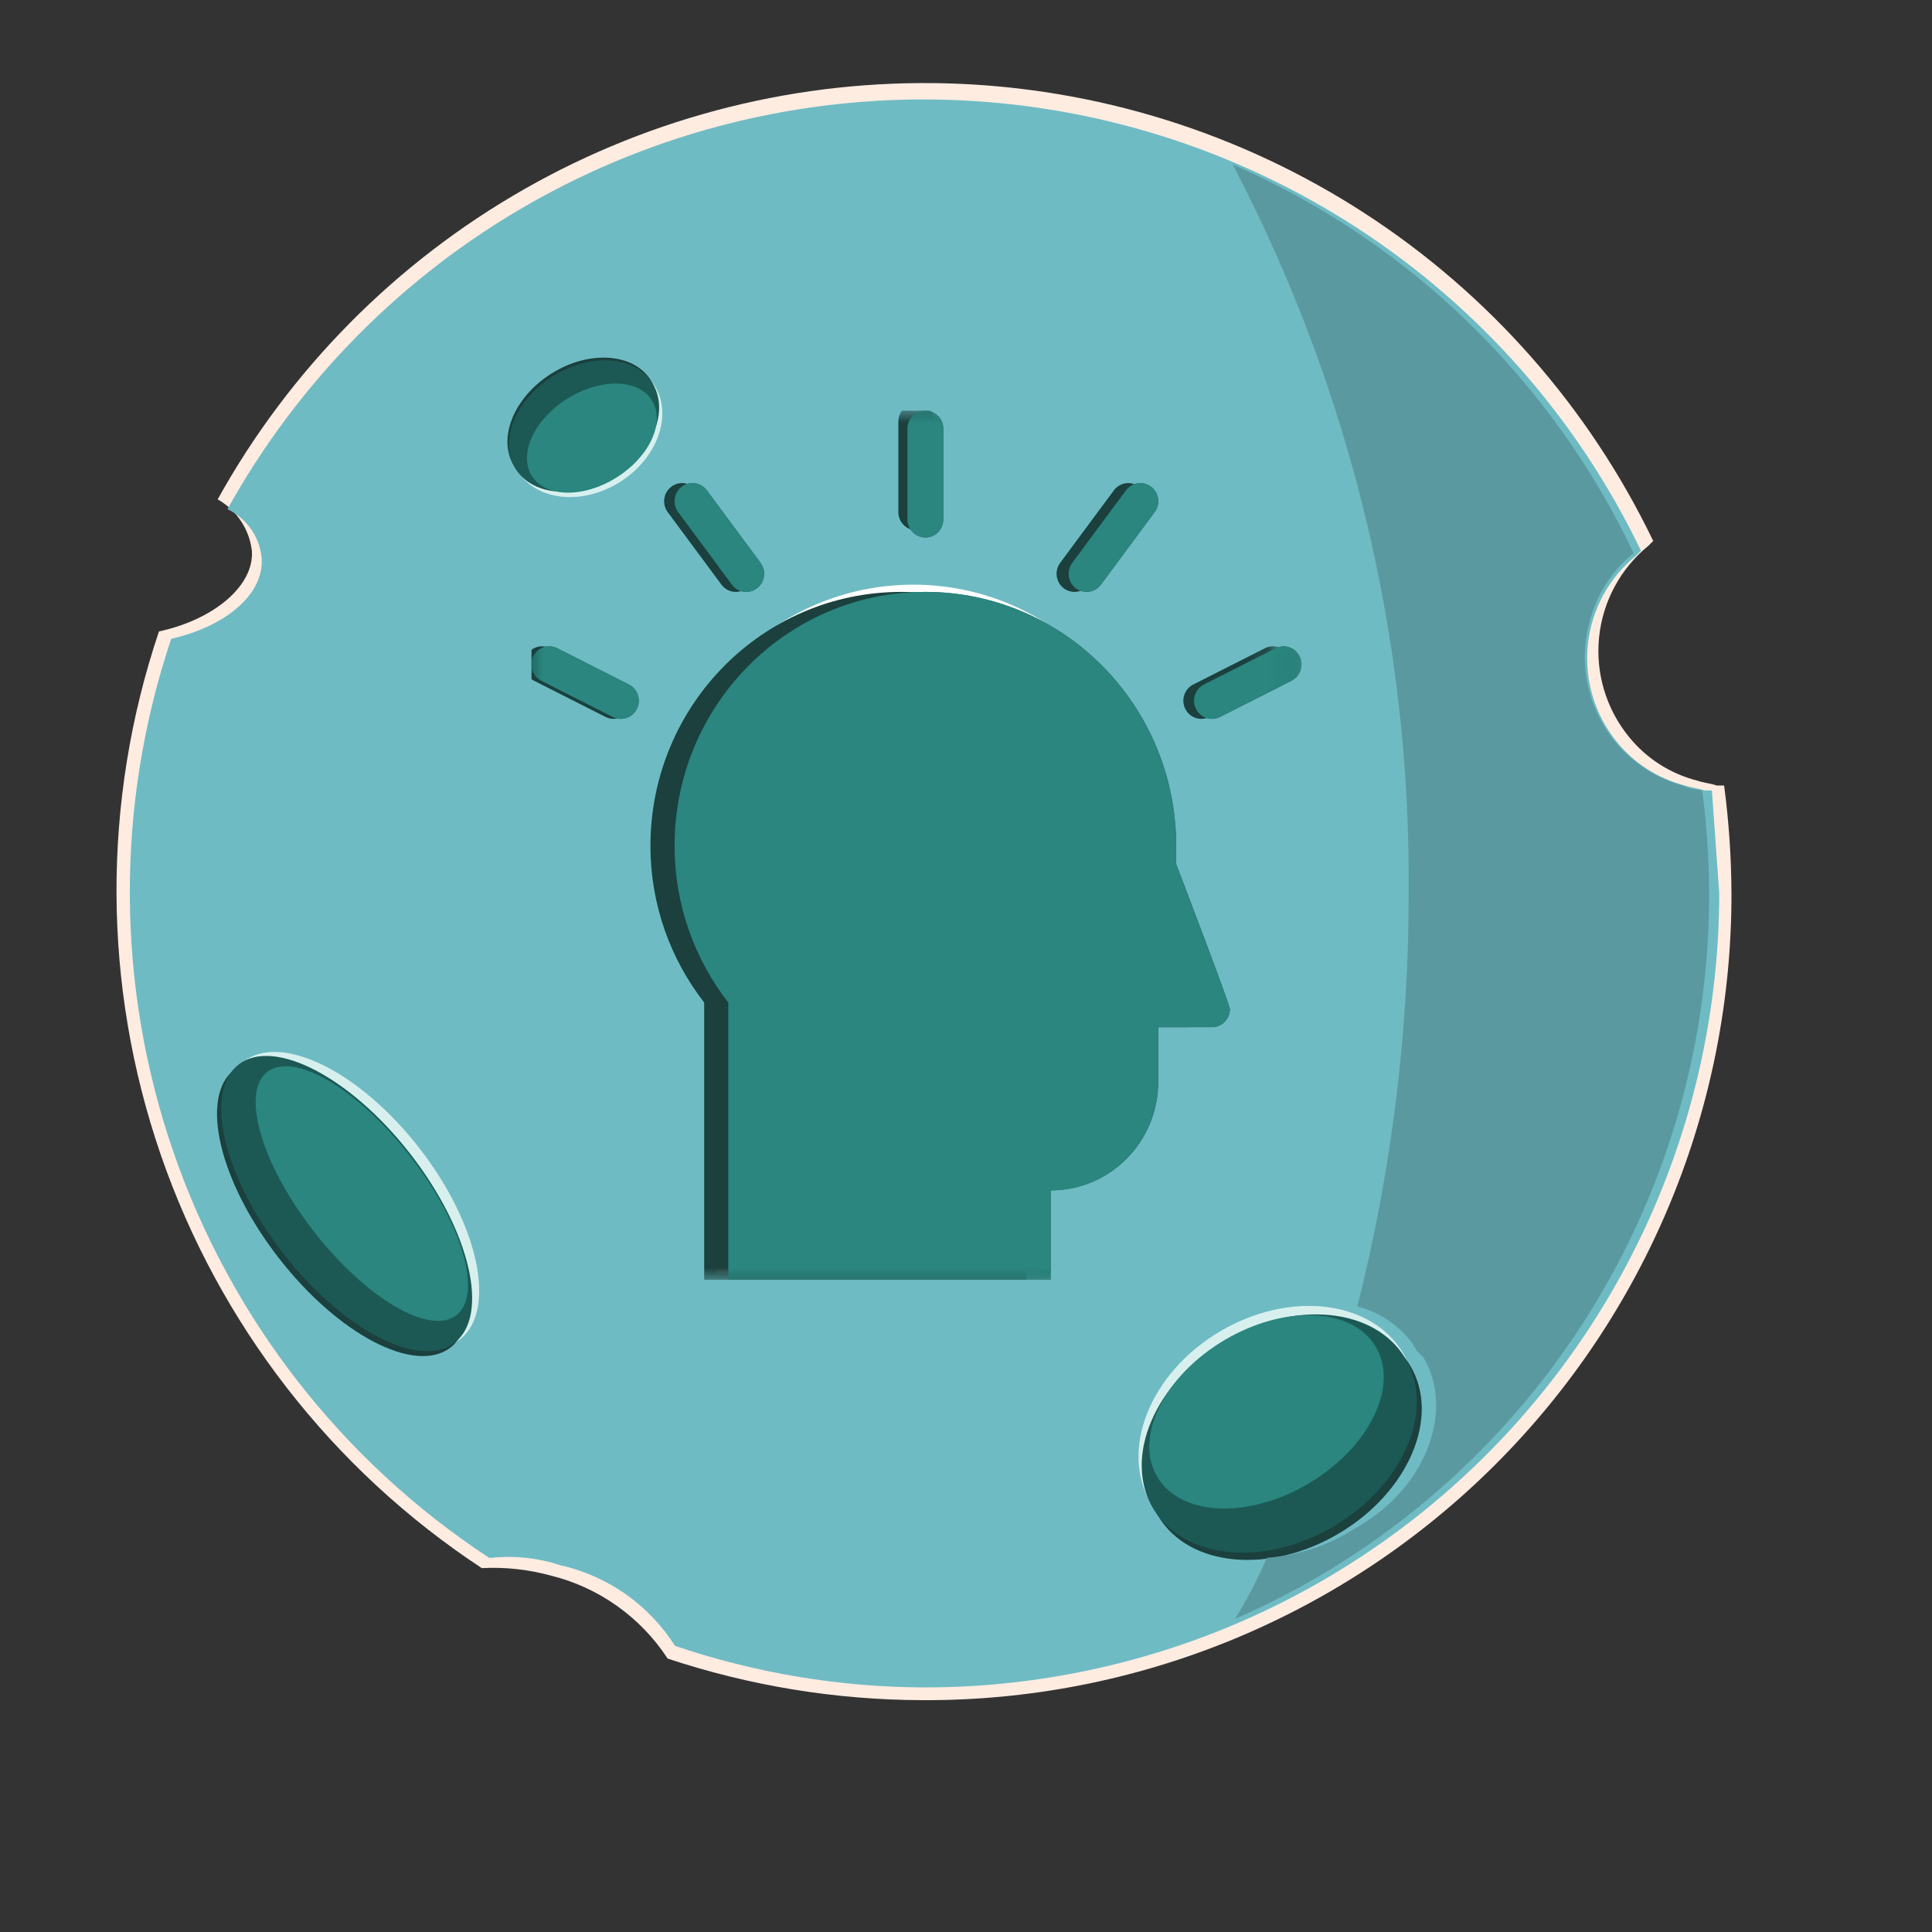 <svg width="80" height="80" viewBox="0 0 80 80" fill="none" xmlns="http://www.w3.org/2000/svg">
<rect x="0" y="0" width="80" height="80" fill="#333333" stroke="none"/>
<path d="M71.696 36.982C71.706 41.382 70.844 45.74 69.162 49.805C67.48 53.87 65.009 57.563 61.894 60.669C58.778 63.775 55.078 66.234 51.008 67.904C46.937 69.575 42.577 70.423 38.177 70.4C34.598 70.388 31.043 69.807 27.646 68.678C26.521 66.955 24.784 65.724 22.785 65.235C21.862 64.985 20.905 64.882 19.949 64.932C13.749 60.852 9.075 54.834 6.657 47.817C4.239 40.8 4.213 33.18 6.582 26.147C8.911 25.64 10.532 24.223 10.43 22.805C10.378 22.364 10.222 21.942 9.976 21.572C9.729 21.203 9.399 20.897 9.013 20.678C11.99 15.31 16.387 10.864 21.721 7.826C27.055 4.788 33.122 3.276 39.258 3.453C45.394 3.631 51.363 5.492 56.513 8.834C61.662 12.175 65.794 16.869 68.456 22.4L68.253 22.602C67.1 23.543 66.367 24.904 66.215 26.384C66.063 27.865 66.504 29.346 67.443 30.501C68.166 31.4 69.161 32.039 70.278 32.324C70.582 32.425 70.785 32.425 71.089 32.527H71.392C71.588 34.004 71.689 35.492 71.696 36.982Z" fill="#FFECE1"/>
<path d="M71.19 36.982C71.184 45.707 67.715 54.073 61.543 60.241C55.372 66.409 47.004 69.873 38.279 69.873C34.765 69.862 31.277 69.28 27.949 68.152C27.415 67.309 26.719 66.581 25.902 66.007C25.085 65.434 24.164 65.027 23.19 64.81C22.277 64.51 21.31 64.406 20.354 64.506H20.253C14.163 60.508 9.568 54.606 7.187 47.722C4.805 40.837 4.771 33.357 7.089 26.451C9.316 25.944 10.937 24.628 10.835 23.109C10.795 22.677 10.643 22.264 10.394 21.909C10.146 21.554 9.809 21.269 9.418 21.084C12.351 15.798 16.682 11.421 21.936 8.431C27.19 5.441 33.165 3.954 39.208 4.132C45.25 4.309 51.127 6.145 56.196 9.439C61.266 12.732 65.332 17.356 67.949 22.805L67.747 23.008C66.62 23.922 65.902 25.245 65.751 26.688C65.599 28.131 66.025 29.575 66.937 30.704C67.66 31.602 68.655 32.242 69.772 32.527C70.076 32.628 70.278 32.628 70.582 32.729H70.886L71.19 36.982Z" fill="#6FBBC4"/>
<path d="M55.269 63.145C58.15 61.425 59.417 58.24 58.099 56.031C56.78 53.822 53.376 53.425 50.494 55.145C47.613 56.864 46.346 60.049 47.664 62.258C48.983 64.468 52.387 64.864 55.269 63.145Z" fill="#D7F0EE"/>
<path d="M55.459 63.486C58.34 61.767 59.654 58.66 58.393 56.546C57.132 54.433 53.773 54.114 50.892 55.834C48.011 57.554 46.697 60.661 47.958 62.774C49.219 64.887 52.578 65.206 55.459 63.486Z" fill="#1B403D"/>
<path d="M55.256 63.186C58.138 61.466 59.451 58.359 58.19 56.246C56.929 54.133 53.571 53.814 50.689 55.534C47.808 57.254 46.494 60.361 47.755 62.474C49.016 64.587 52.375 64.906 55.256 63.186Z" fill="#1C5955"/>
<path d="M54.208 61.418C56.705 59.927 57.94 57.395 56.965 55.762C55.991 54.13 53.176 54.014 50.679 55.505C48.182 56.995 46.947 59.527 47.922 61.16C48.896 62.793 51.711 62.908 54.208 61.418Z" fill="#2A867F"/>
<path d="M70.481 32.729C70.201 32.71 69.927 32.641 69.671 32.527C68.261 32.136 67.064 31.203 66.343 29.93C65.621 28.658 65.434 27.152 65.823 25.742C66.107 24.624 66.747 23.629 67.646 22.906C64.236 15.71 58.337 9.991 51.038 6.805C55.916 16.11 58.421 26.476 58.329 36.982C58.334 42.753 57.619 48.502 56.203 54.096C57.144 54.338 57.969 54.904 58.532 55.696C58.532 55.797 58.633 55.797 58.633 55.899L58.734 56L58.835 56.101L58.937 56.203C60.253 58.43 59.038 61.671 56.101 63.291C55.006 63.994 53.753 64.411 52.456 64.506C52.078 65.381 51.638 66.227 51.139 67.038C57.656 64.195 63.069 59.307 66.559 53.113C70.049 46.918 71.426 39.756 70.481 32.709V32.729Z" fill="#5B99A1"/>
<path d="M25.671 19.958C27.233 18.974 27.87 17.179 27.095 15.949C26.32 14.719 24.426 14.519 22.864 15.503C21.303 16.486 20.665 18.281 21.44 19.512C22.215 20.742 24.109 20.942 25.671 19.958Z" fill="#D7F0EE"/>
<path d="M25.418 19.585C26.979 18.601 27.665 16.883 26.95 15.747C26.234 14.611 24.388 14.488 22.827 15.472C21.265 16.456 20.579 18.174 21.295 19.31C22.01 20.445 23.856 20.569 25.418 19.585Z" fill="#1B403D"/>
<path d="M25.478 19.697C27.04 18.714 27.725 16.995 27.01 15.86C26.294 14.724 24.448 14.601 22.887 15.585C21.325 16.568 20.64 18.287 21.355 19.422C22.07 20.558 23.916 20.681 25.478 19.697Z" fill="#1C5955"/>
<path d="M25.534 19.769C26.906 18.905 27.56 17.475 26.993 16.576C26.427 15.677 24.855 15.649 23.483 16.513C22.111 17.378 21.457 18.808 22.024 19.707C22.59 20.606 24.162 20.634 25.534 19.769Z" fill="#2A867F"/>
<path d="M19.038 55.469C20.584 54.268 19.833 50.717 17.362 47.538C14.89 44.359 11.634 42.755 10.089 43.957C8.543 45.158 9.294 48.709 11.765 51.888C14.236 55.068 17.493 56.671 19.038 55.469Z" fill="#D7F0EE"/>
<path d="M18.656 55.797C20.113 54.665 19.291 51.169 16.82 47.99C14.348 44.811 11.164 43.152 9.706 44.285C8.249 45.417 9.071 48.913 11.543 52.092C14.014 55.271 17.199 56.93 18.656 55.797Z" fill="#1B403D"/>
<path d="M18.83 55.593C20.287 54.46 19.465 50.964 16.993 47.785C14.522 44.606 11.337 42.947 9.88 44.08C8.423 45.212 9.245 48.708 11.716 51.887C14.188 55.066 17.372 56.725 18.83 55.593Z" fill="#1C5955"/>
<path d="M18.898 54.46C20.002 53.602 19.143 50.651 16.981 47.869C14.819 45.087 12.171 43.528 11.067 44.386C9.963 45.244 10.821 48.195 12.983 50.977C15.146 53.758 17.794 55.318 18.898 54.46Z" fill="#2A867F"/>
<g clip-path="url(#clip0_1_403)">
<mask id="mask0_1_403" style="mask-type:luminance" maskUnits="userSpaceOnUse" x="21" y="16" width="33" height="37">
<path d="M53.394 16.7H21.5V52.7H53.394V16.7Z" fill="white"/>
</mask>
<g mask="url(#mask0_1_403)">
<path d="M48.202 35.474C48.202 34.723 48.202 35.061 48.202 34.723C48.202 28.917 43.553 24.21 37.818 24.21C32.084 24.21 27.434 28.917 27.434 34.723C27.434 37.176 28.27 39.426 29.659 41.213V52.7H43.01V48.992C45.468 48.992 47.461 46.975 47.461 44.487V42.233H49.686C50.096 42.233 50.427 41.898 50.427 41.482C50.427 41.287 48.202 35.474 48.202 35.474ZM39.301 34.723C39.301 35.553 38.637 36.225 37.818 36.225H33.367C32.548 36.225 31.884 35.553 31.884 34.723V30.218C31.884 29.388 32.548 28.716 33.367 28.716H37.818C38.637 28.716 39.301 29.388 39.301 30.218V34.723ZM40.043 39.23C40.043 36.51 41.989 38.907 42.246 34.503C41.816 34.24 41.526 33.766 41.526 33.221C41.526 32.392 42.191 31.719 43.01 31.719C43.83 31.719 44.494 32.392 44.494 33.221C44.494 33.766 44.204 34.239 43.775 34.503C44.032 38.907 45.977 36.51 45.977 39.23H40.043Z" fill="white"/>
<path d="M38.209 43.936C43.413 43.936 47.631 39.987 47.631 35.116C47.631 30.245 43.413 26.296 38.209 26.296C33.005 26.296 28.787 30.245 28.787 35.116C28.787 39.987 33.005 43.936 38.209 43.936Z" fill="white"/>
</g>
<mask id="mask1_1_403" style="mask-type:luminance" maskUnits="userSpaceOnUse" x="21" y="17" width="32" height="36">
<path d="M52.894 17H21V53H52.894V17Z" fill="white"/>
</mask>
<g mask="url(#mask1_1_403)">
<path d="M37.942 21.957C37.532 21.957 37.2 21.621 37.2 21.206V17.451C37.2 17.035 37.532 16.7 37.942 16.7C38.352 16.7 38.683 17.035 38.683 17.451V21.206C38.683 21.621 38.352 21.957 37.942 21.957Z" fill="#1B403D"/>
<path d="M44.491 24.51C44.336 24.51 44.18 24.46 44.047 24.359C43.719 24.111 43.653 23.64 43.898 23.308L46.124 20.304C46.369 19.972 46.835 19.905 47.162 20.154C47.49 20.402 47.557 20.873 47.31 21.205L45.085 24.209C44.939 24.406 44.717 24.51 44.491 24.51Z" fill="#1B403D"/>
<path d="M30.468 24.51C30.241 24.51 30.019 24.406 29.873 24.209L27.648 21.205C27.402 20.873 27.469 20.402 27.797 20.154C28.123 19.904 28.589 19.971 28.835 20.304L31.06 23.308C31.306 23.64 31.239 24.111 30.911 24.359C30.778 24.461 30.623 24.51 30.468 24.51Z" fill="#1B403D"/>
<path d="M25.408 29.767C25.297 29.767 25.184 29.741 25.077 29.688L22.11 28.186C21.744 28 21.595 27.549 21.779 27.178C21.963 26.806 22.408 26.658 22.774 26.841L25.741 28.344C26.107 28.529 26.256 28.98 26.072 29.351C25.942 29.615 25.68 29.767 25.408 29.767Z" fill="#1B403D"/>
<path d="M49.742 29.767C49.47 29.767 49.209 29.615 49.079 29.352C48.895 28.981 49.044 28.529 49.41 28.344L52.378 26.842C52.744 26.658 53.189 26.806 53.373 27.178C53.556 27.549 53.407 28 53.041 28.186L50.074 29.688C49.967 29.741 49.854 29.767 49.742 29.767Z" fill="#1B403D"/>
<path d="M47.702 35.774C47.702 35.023 47.702 35.361 47.702 35.023C47.702 29.217 43.053 24.51 37.318 24.51C31.584 24.51 26.934 29.217 26.934 35.023C26.934 37.476 27.77 39.726 29.159 41.513V53H42.51V49.292C44.968 49.292 46.961 47.275 46.961 44.787V42.533H49.186C49.596 42.533 49.927 42.197 49.927 41.782C49.927 41.587 47.702 35.774 47.702 35.774ZM38.801 35.023C38.801 35.853 38.137 36.525 37.318 36.525H32.867C32.048 36.525 31.384 35.853 31.384 35.023V30.518C31.384 29.688 32.048 29.016 32.867 29.016H37.318C38.137 29.016 38.801 29.688 38.801 30.518V35.023ZM39.543 39.53C39.543 36.81 41.489 39.207 41.746 34.803C41.316 34.54 41.026 34.066 41.026 33.521C41.026 32.692 41.691 32.019 42.51 32.019C43.33 32.019 43.994 32.692 43.994 33.521C43.994 34.066 43.704 34.539 43.275 34.803C43.532 39.207 45.477 36.81 45.477 39.53H39.543Z" fill="#1B403D"/>
<path d="M37.709 44.236C42.913 44.236 47.131 40.287 47.131 35.416C47.131 30.545 42.913 26.596 37.709 26.596C32.505 26.596 28.287 30.545 28.287 35.416C28.287 40.287 32.505 44.236 37.709 44.236Z" fill="#1B403D"/>
</g>
<mask id="mask2_1_403" style="mask-type:luminance" maskUnits="userSpaceOnUse" x="22" y="17" width="32" height="36">
<path d="M53.894 17H22V53H53.894V17Z" fill="white"/>
</mask>
<g mask="url(#mask2_1_403)">
<path d="M38.318 22.257C37.908 22.257 37.576 21.921 37.576 21.506V17.751C37.576 17.335 37.908 17 38.318 17C38.728 17 39.06 17.335 39.06 17.751V21.506C39.06 21.921 38.728 22.257 38.318 22.257Z" fill="#1C5955"/>
<path d="M44.993 24.51C44.838 24.51 44.682 24.46 44.549 24.359C44.221 24.111 44.154 23.64 44.4 23.308L46.626 20.304C46.871 19.972 47.337 19.905 47.663 20.154C47.992 20.402 48.058 20.873 47.812 21.205L45.587 24.209C45.441 24.406 45.219 24.51 44.993 24.51Z" fill="#1C5955"/>
<path d="M30.902 24.51C30.675 24.51 30.453 24.406 30.308 24.209L28.082 21.205C27.836 20.873 27.903 20.402 28.231 20.154C28.558 19.904 29.023 19.971 29.269 20.304L31.494 23.308C31.74 23.64 31.674 24.111 31.345 24.359C31.212 24.461 31.057 24.51 30.902 24.51Z" fill="#1C5955"/>
<path d="M25.708 29.767C25.596 29.767 25.484 29.741 25.377 29.688L22.41 28.186C22.044 28 21.895 27.549 22.079 27.178C22.263 26.806 22.708 26.658 23.074 26.841L26.041 28.344C26.407 28.529 26.556 28.98 26.372 29.351C26.242 29.615 25.98 29.767 25.708 29.767Z" fill="#1C5955"/>
<path d="M50.186 29.767C49.914 29.767 49.653 29.615 49.522 29.352C49.339 28.981 49.487 28.529 49.854 28.344L52.821 26.842C53.188 26.658 53.633 26.806 53.816 27.178C54 27.549 53.851 28 53.484 28.186L50.517 29.688C50.411 29.741 50.298 29.767 50.186 29.767Z" fill="#1C5955"/>
<path d="M48.702 35.774C48.702 35.023 48.702 35.361 48.702 35.023C48.702 29.217 44.053 24.51 38.318 24.51C32.584 24.51 27.934 29.217 27.934 35.023C27.934 37.476 28.77 39.726 30.159 41.513V53H43.51V49.292C45.968 49.292 47.961 47.275 47.961 44.787V42.533H50.186C50.596 42.533 50.927 42.197 50.927 41.782C50.927 41.587 48.702 35.774 48.702 35.774ZM39.801 35.023C39.801 35.853 39.137 36.525 38.318 36.525H33.867C33.048 36.525 32.384 35.853 32.384 35.023V30.518C32.384 29.688 33.048 29.016 33.867 29.016H38.318C39.137 29.016 39.801 29.688 39.801 30.518V35.023ZM40.543 39.53C40.543 36.81 42.489 39.207 42.746 34.803C42.316 34.54 42.026 34.066 42.026 33.521C42.026 32.692 42.691 32.019 43.51 32.019C44.33 32.019 44.994 32.692 44.994 33.521C44.994 34.066 44.704 34.539 44.275 34.803C44.532 39.207 46.477 36.81 46.477 39.53H40.543Z" fill="#1C5955"/>
<path d="M38.709 44.236C43.913 44.236 48.131 40.287 48.131 35.416C48.131 30.545 43.913 26.596 38.709 26.596C33.505 26.596 29.287 30.545 29.287 35.416C29.287 40.287 33.505 44.236 38.709 44.236Z" fill="#1C5955"/>
</g>
<mask id="mask3_1_403" style="mask-type:luminance" maskUnits="userSpaceOnUse" x="22" y="17" width="32" height="36">
<path d="M53.894 17H22V53H53.894V17Z" fill="white"/>
</mask>
<g mask="url(#mask3_1_403)">
<path d="M38.318 22.257C37.908 22.257 37.576 21.921 37.576 21.506V17.751C37.576 17.335 37.908 17 38.318 17C38.728 17 39.06 17.335 39.06 17.751V21.506C39.06 21.921 38.728 22.257 38.318 22.257Z" fill="#2A867F"/>
<path d="M44.993 24.51C44.838 24.51 44.682 24.46 44.549 24.359C44.221 24.111 44.154 23.64 44.4 23.308L46.626 20.304C46.871 19.972 47.337 19.905 47.663 20.154C47.992 20.402 48.058 20.873 47.812 21.205L45.587 24.209C45.441 24.406 45.219 24.51 44.993 24.51Z" fill="#2A867F"/>
<path d="M30.902 24.51C30.675 24.51 30.453 24.406 30.308 24.209L28.082 21.205C27.836 20.873 27.903 20.402 28.231 20.154C28.558 19.904 29.023 19.971 29.269 20.304L31.494 23.308C31.74 23.64 31.674 24.111 31.345 24.359C31.212 24.461 31.057 24.51 30.902 24.51Z" fill="#2A867F"/>
<path d="M25.708 29.767C25.596 29.767 25.484 29.741 25.377 29.688L22.41 28.186C22.044 28 21.895 27.549 22.079 27.178C22.263 26.806 22.708 26.658 23.074 26.841L26.041 28.344C26.407 28.529 26.556 28.98 26.372 29.351C26.242 29.615 25.98 29.767 25.708 29.767Z" fill="#2A867F"/>
<path d="M50.186 29.767C49.914 29.767 49.653 29.615 49.522 29.352C49.339 28.981 49.487 28.529 49.854 28.344L52.821 26.842C53.188 26.658 53.633 26.806 53.816 27.178C54 27.549 53.851 28 53.484 28.186L50.517 29.688C50.411 29.741 50.298 29.767 50.186 29.767Z" fill="#2A867F"/>
<path d="M48.702 35.774C48.702 35.023 48.702 35.361 48.702 35.023C48.702 29.217 44.053 24.51 38.318 24.51C32.584 24.51 27.934 29.217 27.934 35.023C27.934 37.476 28.77 39.726 30.159 41.513V53H43.51V49.292C45.968 49.292 47.961 47.275 47.961 44.787V42.533H50.186C50.596 42.533 50.927 42.197 50.927 41.782C50.927 41.587 48.702 35.774 48.702 35.774ZM39.801 35.023C39.801 35.853 39.137 36.525 38.318 36.525H33.867C33.048 36.525 32.384 35.853 32.384 35.023V30.518C32.384 29.688 33.048 29.016 33.867 29.016H38.318C39.137 29.016 39.801 29.688 39.801 30.518V35.023ZM40.543 39.53C40.543 36.81 42.489 39.207 42.746 34.803C42.316 34.54 42.026 34.066 42.026 33.521C42.026 32.692 42.691 32.019 43.51 32.019C44.33 32.019 44.994 32.692 44.994 33.521C44.994 34.066 44.704 34.539 44.275 34.803C44.532 39.207 46.477 36.81 46.477 39.53H40.543Z" fill="#2A867F"/>
<path d="M38.709 44.236C43.913 44.236 48.131 40.287 48.131 35.416C48.131 30.545 43.913 26.596 38.709 26.596C33.505 26.596 29.287 30.545 29.287 35.416C29.287 40.287 33.505 44.236 38.709 44.236Z" fill="#2A867F"/>
</g>
</g>
<defs>
<clipPath id="clip0_1_403">
<rect width="32" height="36" fill="white" transform="translate(22 17)"/>
</clipPath>
</defs>
</svg>
